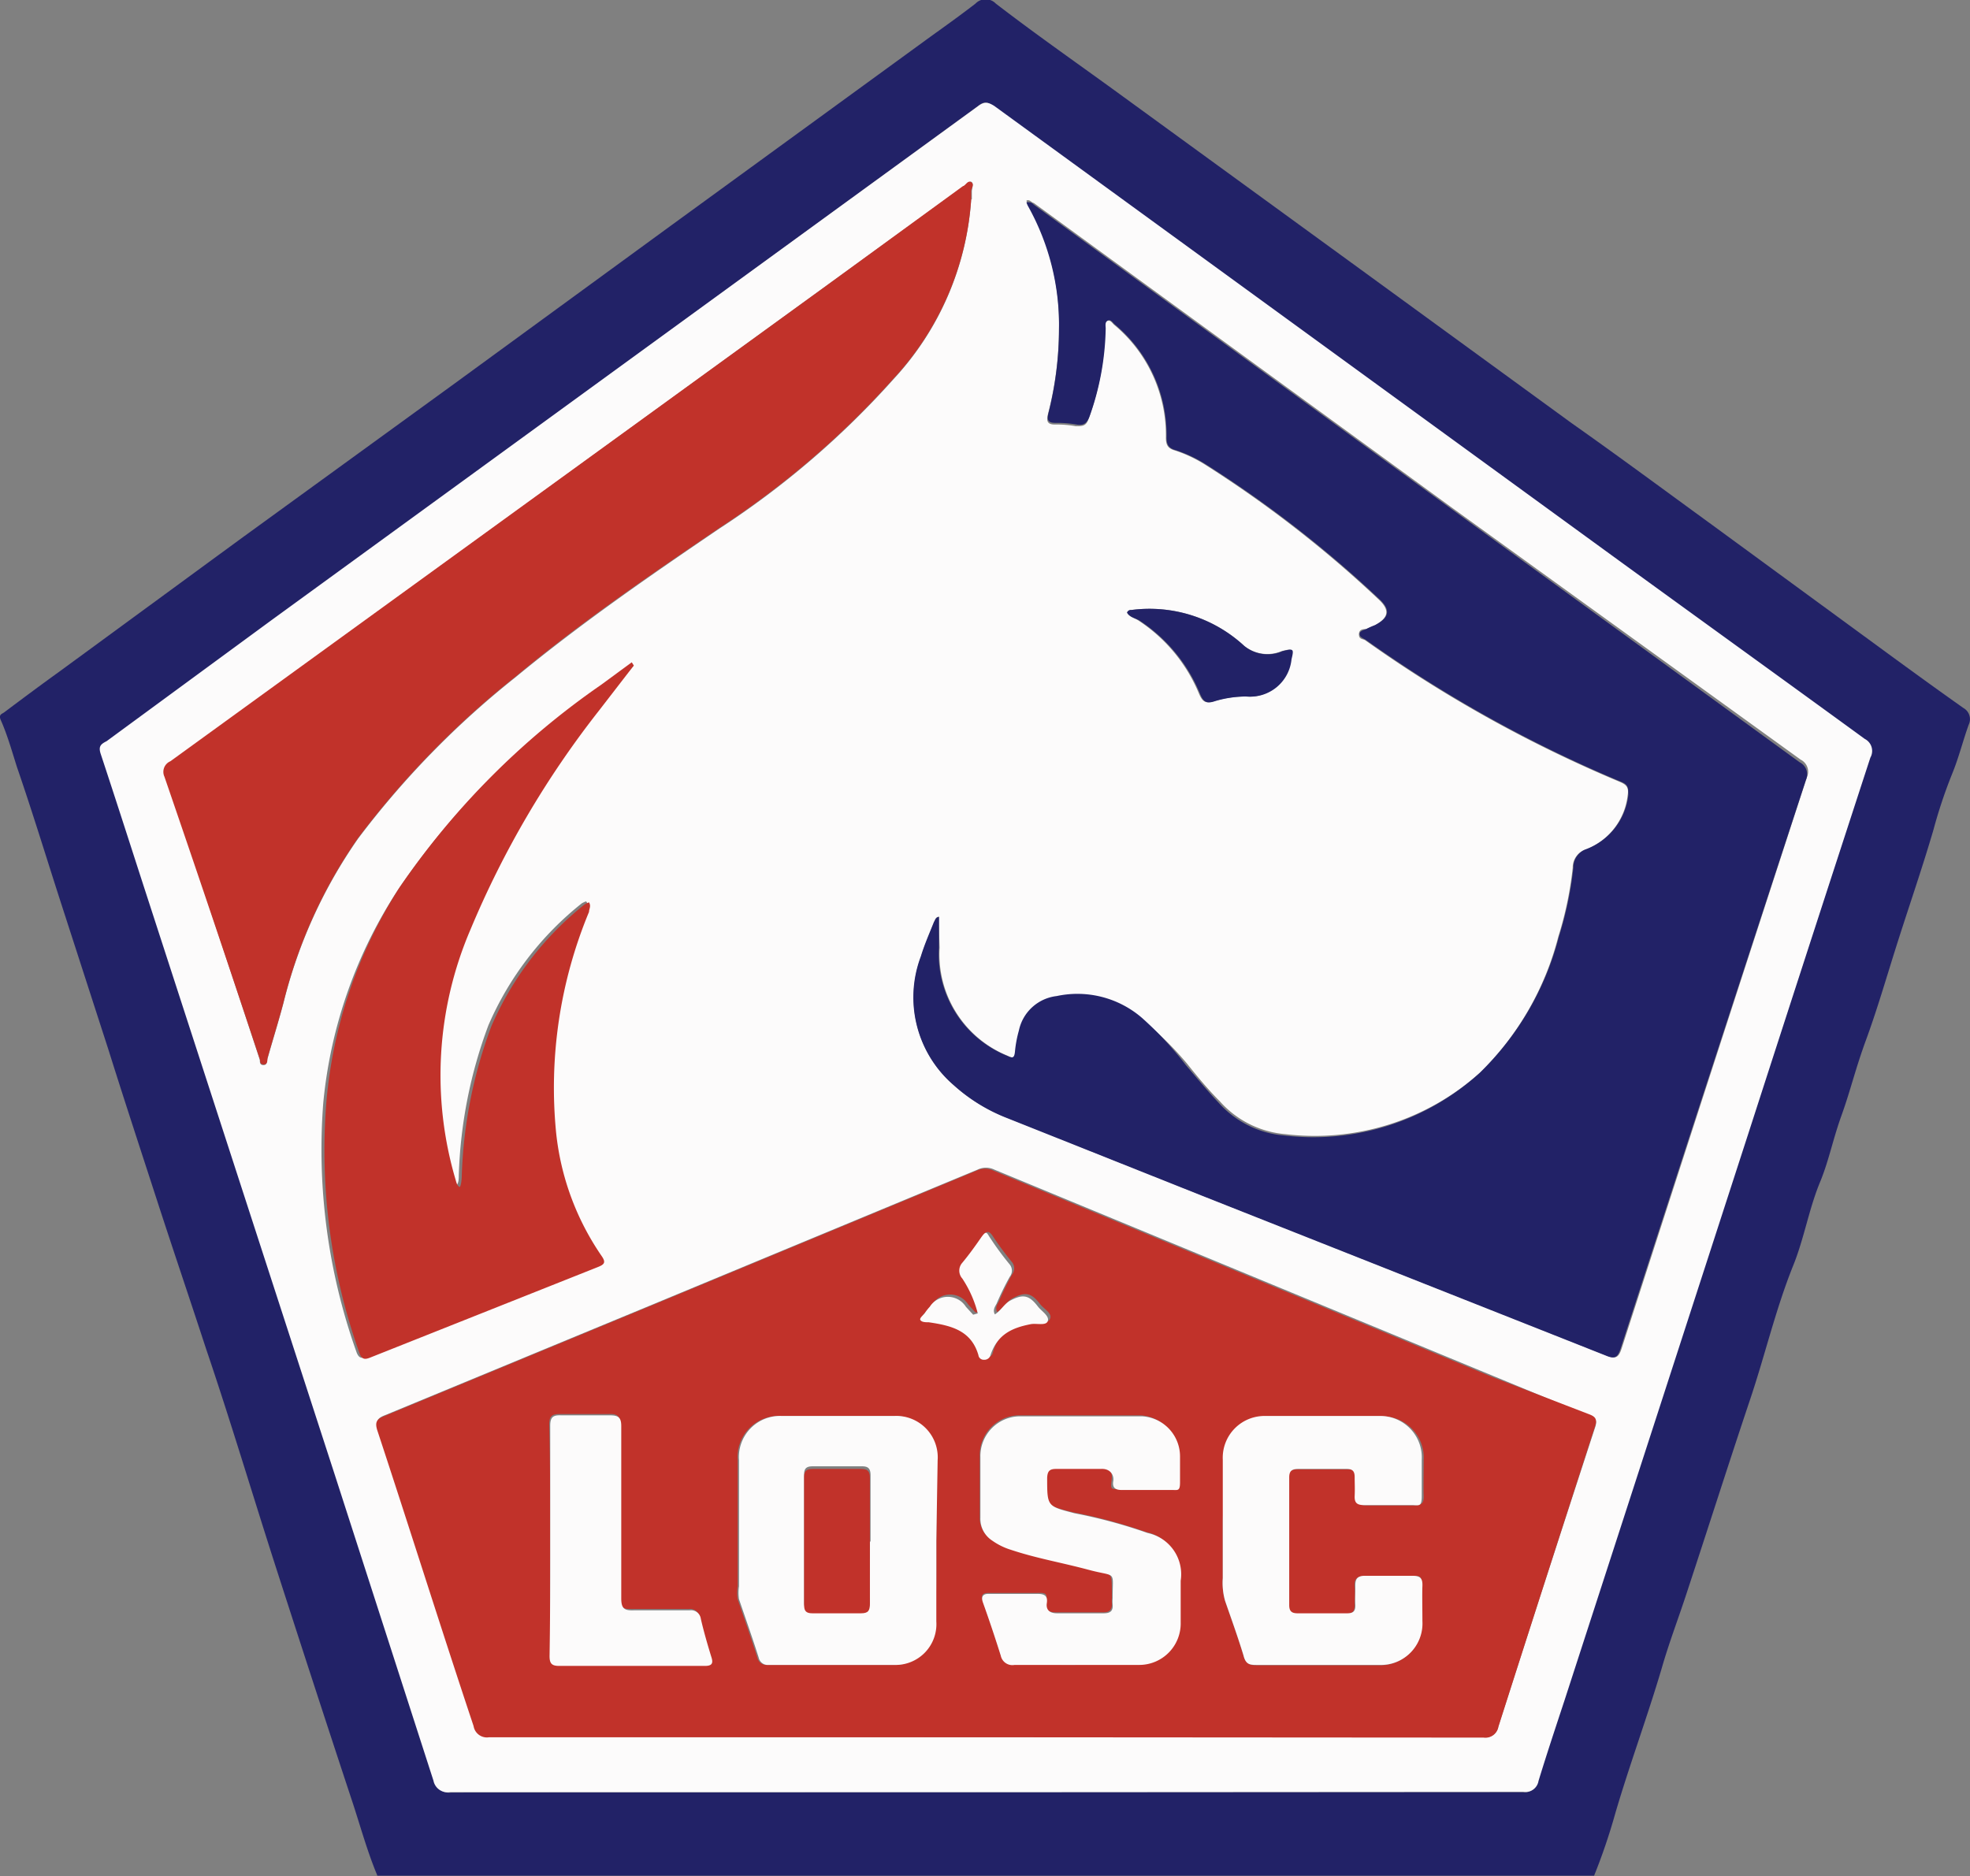 <svg xmlns="http://www.w3.org/2000/svg" viewBox="0 0 59.9 57.06"><rect x="0" y="0" width="59.9" height="57.06" fill="#808080" stroke="none"/><defs><style>.cls-1{fill:#222267;}.cls-1,.cls-2,.cls-3{fill-rule:evenodd;}.cls-2{fill:#fcfbfb;}.cls-3{fill:#c1322a;}</style></defs><title>124</title><g id="Layer_2" data-name="Layer 2"><g id="Capa_1" data-name="Capa 1"><g id="_124" data-name="124"><path class="cls-1" d="M11.48,57.05c-.32-.76-.53-1.55-.79-2.33-.79-2.39-1.57-4.79-2.34-7.18C7.65,45.36,7,43.18,6.26,41c-.49-1.5-1-3-1.48-4.48s-1-3.06-1.48-4.59L1.89,27.57C1.43,26.15,1,24.73.51,23.31c-.15-.48-.3-1-.49-1.42-.07-.17.05-.18.11-.23.56-.42,1.11-.83,1.68-1.24l5.46-4,6.57-4.77,6.63-4.84,7.83-5.7c.46-.33.92-.66,1.36-1a.43.43,0,0,1,.62,0c1.3,1,2.6,1.9,3.9,2.85l7.2,5.24,6.41,4.67c1.42,1,2.85,2.06,4.28,3.1l5.3,3.88c.78.57,1.55,1.13,2.33,1.68a.39.39,0,0,1,.16.51c-.18.5-.3,1-.51,1.51a15,15,0,0,0-.56,1.68c-.36,1.23-.78,2.43-1.16,3.64-.29.92-.56,1.85-.89,2.75s-.47,1.53-.74,2.28-.38,1.35-.64,2c-.36.85-.5,1.77-.85,2.62-.53,1.33-.85,2.72-1.31,4.08-.65,1.94-1.27,3.89-1.91,5.83-.25.77-.54,1.52-.76,2.29-.44,1.49-1,3-1.42,4.44a18.09,18.09,0,0,1-.64,1.88h-37ZM30,54.5H46.31a.4.4,0,0,0,.45-.33c.25-.82.52-1.63.79-2.45q2.79-8.64,5.6-17.27,1.85-5.7,3.7-11.4a.41.41,0,0,0-.17-.57c-2.5-1.8-5-3.61-7.47-5.42l-19-13.83c-.18-.13-.29-.16-.48,0L8.28,18.87l-5,3.67c-.14.09-.25.16-.18.38.44,1.33.87,2.67,1.3,4l5.82,17.94c1,3.1,2,6.2,3,9.3a.44.44,0,0,0,.5.35Z"/><path class="cls-2" d="M30,54.5H13.68a.44.44,0,0,1-.5-.35c-1-3.1-2-6.2-3-9.3L4.36,26.92c-.43-1.33-.86-2.67-1.3-4-.07-.22,0-.29.18-.38l5-3.67L29.75,3.22c.19-.14.3-.11.48,0l19,13.83c2.49,1.81,5,3.62,7.47,5.42a.41.41,0,0,1,.17.57q-1.86,5.7-3.7,11.4-2.8,8.64-5.6,17.27c-.27.82-.54,1.63-.79,2.45a.4.4,0,0,1-.45.33Zm0-1.67H45.11a.4.4,0,0,0,.45-.33Q47,48,48.5,43.41c.08-.23,0-.3-.2-.37l-2.88-1.19L30.24,35.57a.59.59,0,0,0-.52,0l-10,4.15-8,3.31c-.24.09-.3.17-.22.43,1,3,2,6,2.93,9a.41.41,0,0,0,.47.34ZM28.55,27.88c-.11,0-.12.11-.15.18-.14.35-.29.69-.4,1.05A3.52,3.52,0,0,0,29,33a5.25,5.25,0,0,0,1.65,1l5.9,2.35,12.3,4.87c.28.12.37.06.46-.22q2.8-8.67,5.63-17.36a.41.41,0,0,0-.19-.54L44.15,15.44,31.43,6.17c-.06,0-.12-.12-.22-.07a.59.59,0,0,0,.06.14A7.41,7.41,0,0,1,32.2,10a10.44,10.44,0,0,1-.34,2.61c-.05.21,0,.3.21.3a3.39,3.39,0,0,1,.64.05c.22,0,.32,0,.4-.25A8.35,8.35,0,0,0,33.6,10c0-.08-.05-.2.06-.24s.15.06.22.12a4.37,4.37,0,0,1,1.57,3.43c0,.22.06.33.28.39a4.14,4.14,0,0,1,.88.41,35.11,35.11,0,0,1,5.3,4.11c.36.33.32.57-.12.8a2.72,2.72,0,0,0-.25.11c-.08,0-.22,0-.22.16s.11.13.19.18a40,40,0,0,0,7.75,4.31c.21.09.27.18.23.41a2,2,0,0,1-1.27,1.64.58.58,0,0,0-.4.56,10.9,10.9,0,0,1-.44,2.1A8.86,8.86,0,0,1,45,32.62a7.52,7.52,0,0,1-5.91,1.87,3,3,0,0,1-2-1c-.36-.36-.69-.76-1-1.15A10.43,10.43,0,0,0,34.73,31a3,3,0,0,0-2.6-.67A1.33,1.33,0,0,0,31,31.34a3.55,3.55,0,0,0-.12.65c0,.18-.07.2-.23.12a3.33,3.33,0,0,1-2.08-3.29C28.56,28.51,28.55,28.2,28.55,27.88Zm1-21.82c0-.08,0-.16,0-.24s.06-.22,0-.28-.18.07-.25.12L25,8.78,5.22,23.15a.35.35,0,0,0-.18.47q1.44,4.3,2.86,8.61c0,.07,0,.16.11.16s.1-.1.12-.18c.16-.57.34-1.14.49-1.71a15,15,0,0,1,2.27-5,27,27,0,0,1,4.78-4.9c2-1.65,4.09-3.09,6.21-4.53a26.41,26.41,0,0,0,5.29-4.54A8.89,8.89,0,0,0,29.53,6.06ZM19.27,20.24l-.06-.07-.94.69A23.82,23.82,0,0,0,12.14,27a14.3,14.3,0,0,0-2.31,6.53,18.37,18.37,0,0,0,1,7.56c.08.24.18.23.37.15l6.89-2.74c.2-.08.25-.14.11-.34a8.09,8.09,0,0,1-1.38-3.74,13.93,13.93,0,0,1,1-6.72c0-.09.11-.17,0-.29a.75.75,0,0,0-.13.06,9.59,9.59,0,0,0-2.84,3.71,14.22,14.22,0,0,0-.9,4.56c0,.1,0,.24-.08.32s-.05,0-.05-.05a.78.78,0,0,1-.05-.14,11.23,11.23,0,0,1,.44-7.62,28.57,28.57,0,0,1,3.92-6.68Zm15-1.61c.07.13.22.16.33.23a4.89,4.89,0,0,1,1.85,2.22c.1.23.18.34.47.24a3.36,3.36,0,0,1,.95-.14,1.26,1.26,0,0,0,1.37-1.13c.08-.33.06-.33-.27-.25a1.12,1.12,0,0,1-1.14-.16,4.24,4.24,0,0,0-3.43-1.09A.12.12,0,0,0,34.27,18.63Z"/><path class="cls-3" d="M29.94,52.83H14.87a.41.41,0,0,1-.47-.34c-1-3-1.94-6-2.93-9-.08-.26,0-.34.22-.43l8-3.31,10-4.15a.59.59,0,0,1,.52,0l15.18,6.28L48.3,43c.19.07.28.14.2.37Q47,48,45.56,52.51a.4.4,0,0,1-.45.33Zm-1.47-6V44.41a1.26,1.26,0,0,0-1.33-1.35c-1.14,0-2.27,0-3.4,0a1.25,1.25,0,0,0-1.31,1.34c0,1.28,0,2.56,0,3.84a1.31,1.31,0,0,0,0,.39c.2.59.41,1.18.6,1.78a.28.28,0,0,0,.3.22h3.82a1.24,1.24,0,0,0,1.28-1.32C28.48,48.5,28.47,47.68,28.47,46.86Zm4.22,3.77H34.6a1.26,1.26,0,0,0,1.25-1.29c0-.42,0-.85,0-1.27a1.28,1.28,0,0,0-1-1.45,15.48,15.48,0,0,0-2.22-.6c-.86-.22-.86-.2-.84-1.08,0-.2.07-.28.27-.27.46,0,.91,0,1.36,0,.29,0,.42.06.38.37s0,.27.25.27c.51,0,1,0,1.54,0,.17,0,.24-.06.24-.23s0-.53,0-.79a1.22,1.22,0,0,0-1.16-1.22q-1.86,0-3.72,0a1.21,1.21,0,0,0-1.16,1.24c0,.62,0,1.23,0,1.85a.79.79,0,0,0,.36.69,2,2,0,0,0,.57.28c.78.26,1.58.4,2.37.61s.7,0,.72.87a1.08,1.08,0,0,0,0,.18c0,.2-.07.27-.27.27-.47,0-.94,0-1.42,0-.23,0-.35-.05-.31-.31s0-.29-.27-.28H30.08c-.23,0-.26.08-.19.27.19.53.37,1.07.54,1.61a.36.36,0,0,0,.42.28C31.46,50.62,32.08,50.63,32.69,50.63Zm4.49-4.34V48a2,2,0,0,0,.07.69c.19.55.39,1.1.56,1.66.07.25.2.3.43.29.52,0,1,0,1.55,0h2.14a1.26,1.26,0,0,0,1.3-1.33c0-.35,0-.71,0-1.06s-.05-.33-.3-.32c-.47,0-.95,0-1.42,0-.27,0-.34.09-.32.34s0,.36,0,.54-.06.26-.24.26c-.51,0-1,0-1.52,0-.18,0-.25-.07-.25-.25,0-1.3,0-2.59,0-3.88,0-.2.08-.26.28-.26H41c.18,0,.26.06.25.25s0,.38,0,.57.08.28.29.28c.48,0,1,0,1.45,0,.22,0,.31-.06.3-.29s0-.73,0-1.09a1.26,1.26,0,0,0-1.29-1.33c-1.15,0-2.3,0-3.45,0a1.27,1.27,0,0,0-1.31,1.33Zm-20.45.55c0,1.17,0,2.34,0,3.51,0,.22.06.3.29.3H21.4c.2,0,.27-.06.2-.27-.12-.39-.23-.77-.32-1.16a.3.3,0,0,0-.34-.26c-.57,0-1.13,0-1.7,0-.28,0-.38,0-.38-.36,0-1.75,0-3.49,0-5.24,0-.27-.09-.34-.35-.33-.49,0-1,0-1.48,0-.25,0-.33.06-.33.32C16.73,44.52,16.73,45.68,16.73,46.84Zm13-6.9-.07,0-.22-.24a.65.65,0,0,0-1.1,0,1.39,1.39,0,0,0-.15.19c-.05.07-.17.12-.13.22s.16,0,.25.06c.67.07,1.29.21,1.51,1a.16.16,0,0,0,.17.14.19.19,0,0,0,.2-.15c.16-.62.65-.82,1.21-.93.18,0,.46.07.53-.1s-.2-.3-.31-.45c-.27-.35-.46-.37-.85-.16-.18.11-.27.3-.45.41-.07-.13,0-.23.05-.32a8.86,8.86,0,0,1,.4-.82.3.3,0,0,0,0-.38,9.15,9.15,0,0,1-.59-.8c-.11-.16-.19-.15-.29,0s-.36.51-.56.75a.36.36,0,0,0,0,.48A3.47,3.47,0,0,1,29.73,39.94Z"/><path class="cls-1" d="M28.55,27.88c0,.32,0,.63,0,.94a3.33,3.33,0,0,0,2.08,3.29c.16.08.21.06.23-.12a3.55,3.55,0,0,1,.12-.65,1.33,1.33,0,0,1,1.15-1.05,3,3,0,0,1,2.6.67,10.43,10.43,0,0,1,1.32,1.42c.33.39.66.79,1,1.15a3,3,0,0,0,2,1A7.52,7.52,0,0,0,45,32.62a8.86,8.86,0,0,0,2.4-4.14,10.9,10.9,0,0,0,.44-2.1.58.58,0,0,1,.4-.56,2,2,0,0,0,1.27-1.64c0-.23,0-.32-.23-.41a40,40,0,0,1-7.75-4.31c-.08-.05-.19-.08-.19-.18s.14-.12.22-.16a2.72,2.72,0,0,1,.25-.11c.44-.23.48-.47.12-.8a35.11,35.11,0,0,0-5.3-4.11,4.14,4.14,0,0,0-.88-.41c-.22-.06-.28-.17-.28-.39a4.37,4.37,0,0,0-1.57-3.43c-.07-.06-.13-.17-.22-.12s-.06.16-.06.24a8.35,8.35,0,0,1-.49,2.67c-.08.21-.18.29-.4.25a3.39,3.39,0,0,0-.64-.05c-.23,0-.26-.09-.21-.3A10.44,10.44,0,0,0,32.2,10a7.41,7.41,0,0,0-.93-3.71.59.59,0,0,1-.06-.14c.1,0,.16,0,.22.07l12.72,9.27,10.57,7.69a.41.41,0,0,1,.19.54Q52.08,32.36,49.28,41c-.09.28-.18.34-.46.22l-12.3-4.87L30.62,34A5.25,5.25,0,0,1,29,33a3.52,3.52,0,0,1-1-3.92c.11-.36.26-.7.4-1.05C28.43,28,28.44,27.9,28.55,27.88Z"/><path class="cls-3" d="M29.53,6.06a8.89,8.89,0,0,1-2.36,5.45,26.41,26.41,0,0,1-5.29,4.54c-2.12,1.44-4.23,2.88-6.21,4.53a27,27,0,0,0-4.78,4.9,15,15,0,0,0-2.27,5c-.15.57-.33,1.14-.49,1.71,0,.08,0,.19-.12.18s-.09-.09-.11-.16Q6.48,27.93,5,23.62a.35.35,0,0,1,.18-.47L25,8.78l4.28-3.12c.07,0,.14-.19.25-.12s0,.18,0,.28S29.53,6,29.53,6.06Z"/><path class="cls-3" d="M19.27,20.24,18.22,21.6a28.57,28.57,0,0,0-3.92,6.68,11.23,11.23,0,0,0-.44,7.62.78.78,0,0,0,.05.14s0,0,.05.05.08-.22.08-.32a14.22,14.22,0,0,1,.9-4.56,9.59,9.59,0,0,1,2.84-3.71.75.75,0,0,1,.13-.06c.07.12,0,.2,0,.29a13.93,13.93,0,0,0-1,6.72,8.09,8.09,0,0,0,1.38,3.74c.14.2.09.26-.11.34l-6.89,2.74c-.19.08-.29.09-.37-.15a18.37,18.37,0,0,1-1-7.56A14.3,14.3,0,0,1,12.14,27a23.82,23.82,0,0,1,6.13-6.17l.94-.69Z"/><path class="cls-1" d="M34.27,18.63a.12.12,0,0,1,.13-.08,4.24,4.24,0,0,1,3.43,1.09A1.12,1.12,0,0,0,39,19.8c.33-.08.35-.08.27.25a1.26,1.26,0,0,1-1.37,1.13,3.36,3.36,0,0,0-.95.14c-.29.1-.37,0-.47-.24a4.89,4.89,0,0,0-1.85-2.22C34.49,18.79,34.34,18.76,34.27,18.63Z"/><path class="cls-2" d="M28.47,46.86c0,.82,0,1.64,0,2.45a1.24,1.24,0,0,1-1.28,1.32H23.37a.28.28,0,0,1-.3-.22c-.19-.6-.4-1.19-.6-1.78a1.31,1.31,0,0,1,0-.39c0-1.28,0-2.56,0-3.84a1.25,1.25,0,0,1,1.31-1.34c1.13,0,2.26,0,3.4,0a1.26,1.26,0,0,1,1.33,1.35Zm-2,0h0c0-.66,0-1.31,0-2,0-.2-.07-.27-.26-.27H24.71c-.18,0-.26.06-.26.24v3.9c0,.18.06.25.25.25.49,0,1,0,1.48,0,.22,0,.27-.08.27-.29C26.44,48.15,26.45,47.52,26.45,46.9Z"/><path class="cls-2" d="M32.69,50.63c-.61,0-1.23,0-1.84,0a.36.36,0,0,1-.42-.28c-.17-.54-.35-1.08-.54-1.61-.07-.19,0-.28.19-.27h1.48c.22,0,.3.08.27.28s.08.31.31.31c.48,0,1,0,1.42,0,.2,0,.29-.07.27-.27a1.08,1.08,0,0,1,0-.18c0-.88.14-.64-.72-.87s-1.59-.35-2.37-.61a2,2,0,0,1-.57-.28.79.79,0,0,1-.36-.69c0-.62,0-1.23,0-1.85A1.21,1.21,0,0,1,31,43.07q1.86,0,3.72,0a1.22,1.22,0,0,1,1.16,1.22c0,.26,0,.52,0,.79s-.07.23-.24.23c-.51,0-1,0-1.54,0-.21,0-.28-.09-.25-.27s-.09-.39-.38-.37c-.45,0-.9,0-1.36,0-.2,0-.26.07-.27.27,0,.88,0,.86.84,1.08a15.48,15.48,0,0,1,2.22.6,1.28,1.28,0,0,1,1,1.45c0,.42,0,.85,0,1.27a1.26,1.26,0,0,1-1.25,1.29H32.69Z"/><path class="cls-2" d="M37.18,46.29v-1.9a1.27,1.27,0,0,1,1.31-1.33c1.15,0,2.3,0,3.45,0a1.26,1.26,0,0,1,1.29,1.33c0,.36,0,.73,0,1.09s-.08.29-.3.29c-.48,0-1,0-1.45,0-.21,0-.3-.06-.29-.28s0-.38,0-.57-.07-.25-.25-.25H39.48c-.2,0-.28.06-.28.26,0,1.29,0,2.58,0,3.88,0,.18.07.25.25.25.51,0,1,0,1.52,0,.18,0,.25-.07.24-.26s0-.36,0-.54,0-.35.32-.34c.47,0,.95,0,1.42,0,.25,0,.31.09.3.32s0,.71,0,1.06a1.26,1.26,0,0,1-1.3,1.33H39.79c-.52,0-1,0-1.55,0-.23,0-.36,0-.43-.29-.17-.56-.37-1.11-.56-1.66a2,2,0,0,1-.07-.69Z"/><path class="cls-2" d="M16.73,46.84c0-1.16,0-2.32,0-3.48,0-.26.08-.33.33-.32.49,0,1,0,1.48,0,.26,0,.35.06.35.33,0,1.75,0,3.49,0,5.24,0,.31.1.37.38.36.57,0,1.13,0,1.7,0a.3.3,0,0,1,.34.26c.09.39.2.77.32,1.16.07.21,0,.27-.2.27H17c-.23,0-.29-.08-.29-.3C16.73,49.18,16.73,48,16.73,46.84Z"/><path class="cls-2" d="M29.73,39.94a3.47,3.47,0,0,0-.47-1.06.36.36,0,0,1,0-.48c.2-.24.38-.49.56-.75s.18-.16.29,0a9.15,9.15,0,0,0,.59.8.3.3,0,0,1,0,.38,8.86,8.86,0,0,0-.4.82c-.05.09-.12.19-.05.32.18-.11.27-.3.45-.41.39-.21.58-.19.85.16.11.15.36.29.31.45s-.35.06-.53.1c-.56.11-1,.31-1.21.93a.19.19,0,0,1-.2.15.16.16,0,0,1-.17-.14c-.22-.76-.84-.9-1.51-1-.09,0-.2,0-.25-.06s.08-.15.13-.22a1.39,1.39,0,0,1,.15-.19.65.65,0,0,1,1.1,0l.22.24Z"/><path class="cls-3" d="M26.45,46.9c0,.62,0,1.25,0,1.87,0,.21-.05.29-.27.29-.49,0-1,0-1.48,0-.19,0-.25-.07-.25-.25v-3.9c0-.18.08-.24.26-.24h1.48c.19,0,.26.07.26.27,0,.65,0,1.3,0,2Z"/></g></g></g></svg>